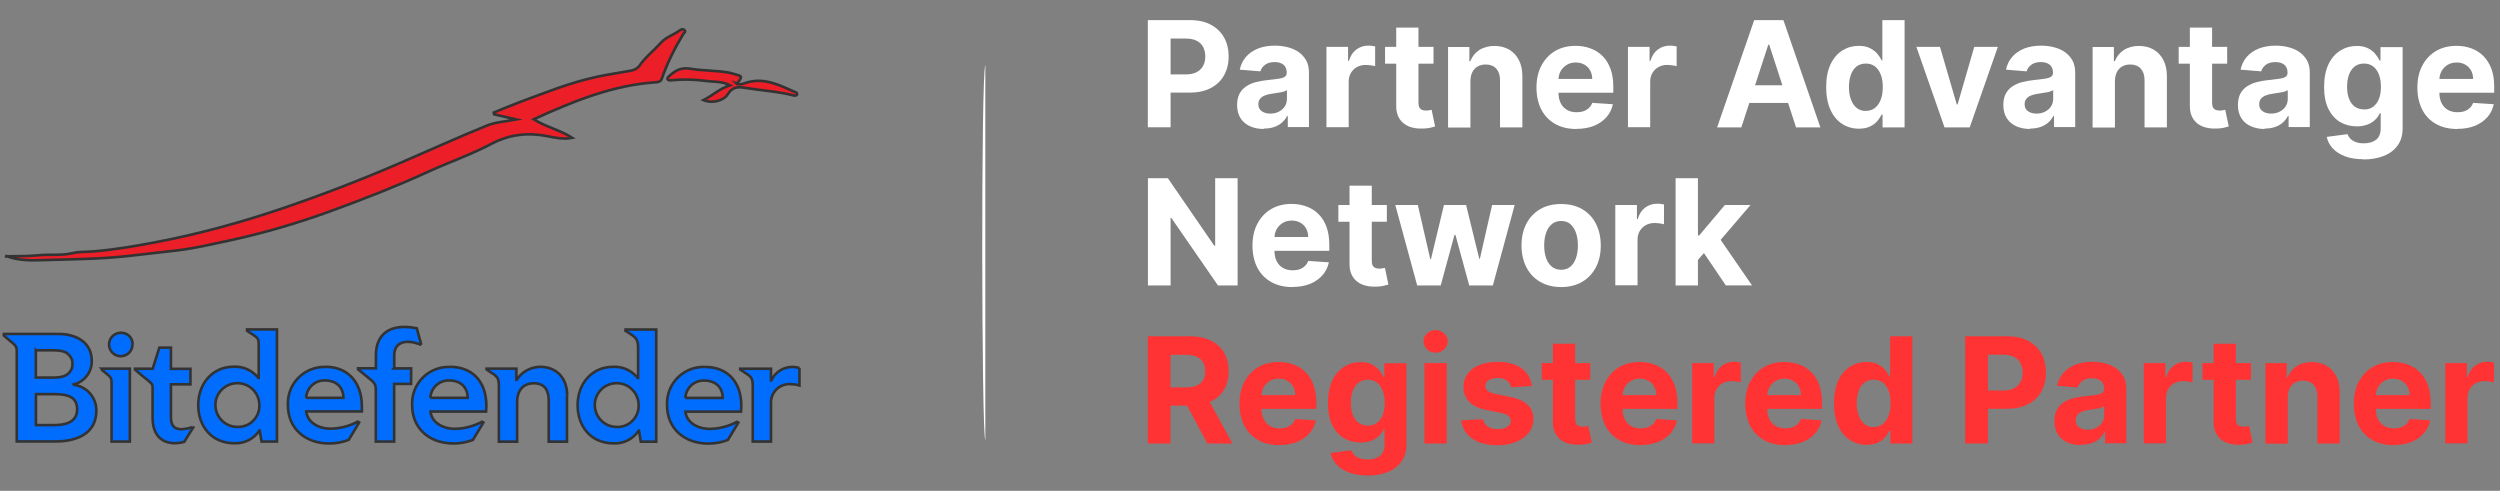 <?xml version="1.0" encoding="UTF-8"?> <svg xmlns="http://www.w3.org/2000/svg" id="a" viewBox="0 0 237.23 46.57"><rect x="0" y="0" width="237.23" height="46.57" fill="#808080" stroke="none"/><path d="m93.5,6.15v35.62c-.36-.43-.42-34.66,0-35.62Z" style="fill:#fff;"></path><path d="m.6,24.33c1-.04,2,0,2.97-.1,1.11-.12,2.22.05,3.32-.21.62-.15,1.29-.11,1.93-.16,1.98-.16,3.93-.49,5.87-.86,4.15-.78,8.21-1.9,12.21-3.26,3.72-1.27,7.38-2.68,10.99-4.24,2.78-1.2,5.53-2.45,8.33-3.59.84-.34,1.79-.38,2.78-.57-.75-.17-1.43-.33-2.11-.49-.01-.06-.03-.11-.04-.17.82-.33,1.64-.68,2.47-.99,2.42-.9,4.82-1.87,7.36-2.41,1.05-.22,2.12-.38,3.18-.57.35-.06.65-.23.84-.5.55-.81,1.33-1.39,1.97-2.11.51-.58,1.25-.79,1.85-1.23.14-.1.31-.14.43-.02.16.16-.05.28-.12.39-.81,1.33-1.5,2.72-2.02,4.2-.11.31-.3.35-.59.37-4.09.27-7.79,1.79-11.58,3.51,1.21.75,2.51,1.02,3.67,1.76-.84.17-1.62-.01-2.32-.15-1.92-.38-3.64-.18-5.4.74-1.91,1.01-3.97,1.72-5.94,2.62-3.03,1.39-6.13,2.6-9.26,3.74-3.18,1.16-6.43,2.11-9.74,2.82-1.6.34-3.19.72-4.81.91-1.61.19-3.22.37-4.83.55-2.58.28-5.17.29-7.76.37-1.19.04-2.46.08-3.64-.38Z" style="fill:#ec1e27; stroke:#333; stroke-miterlimit:10; stroke-width:.25px;"></path><path d="m69.91,7.94c.37.14.66-.02.96-.11,1.69-.5,3.11.27,4.57.9.14.06.25.11.19.26-.03.06-.19.1-.27.08-1.59-.41-3.23-.49-4.84-.76-.62-.1-1.09.04-1.45.62-.41.66-1.55.91-2.32.57.85-.42,1.51-1.08,2.52-1.41-.76-.39-1.5-.31-2.19-.4-1.11-.15-2.24-.19-3.36-.07-.18.02-.33.02-.39-.14-.02-.07.11-.21.2-.29.56-.48,1.06-.82,1.97-.67,1.18.2,2.41.16,3.61.36.18.03.34.09.52.13.84.23.85.22.29.94Z" style="fill:#ec1e27; stroke:#333; stroke-miterlimit:10; stroke-width:.25px;"></path><path d="m30.93,34.82c-1.91-.08-3.53,1.4-3.61,3.31,0,.11,0,.22,0,.32,0,2.18,1.61,3.63,3.92,3.63.63,0,1.26-.11,1.85-.34l.99-1.65-.13-.08c-.78.42-1.66.65-2.55.67-1.19,0-2.23-.6-2.34-1.64h5.28v-.47c0-2.41-1.46-3.76-3.4-3.76m-1.89,2.94c.04-.94.84-1.68,1.78-1.65h0c1.08,0,1.75.63,1.76,1.65h-3.55Zm37.86-2.93c-1.91-.08-3.53,1.4-3.61,3.31,0,.11,0,.22,0,.33,0,2.18,1.61,3.63,3.92,3.63.63,0,1.26-.11,1.85-.34l.99-1.65-.13-.07c-.78.42-1.66.65-2.55.67-1.19,0-2.22-.6-2.34-1.64h5.28c.23-2.71-1.23-4.24-3.4-4.24m-1.88,2.94c.04-.94.83-1.68,1.78-1.65h0c1.08,0,1.75.63,1.76,1.65h-3.55Zm-22.32-2.94c-1.91-.08-3.53,1.4-3.61,3.31,0,.11,0,.22,0,.32,0,2.18,1.61,3.63,3.92,3.63.63,0,1.26-.11,1.85-.34l.99-1.65-.13-.07c-.78.42-1.65.65-2.55.67-1.19,0-2.23-.6-2.34-1.64h5.28c.23-2.71-1.23-4.24-3.4-4.24m-1.89,2.94c.04-.94.84-1.68,1.78-1.65h0c1.08,0,1.75.63,1.76,1.65h-3.55Zm-33.9-1.23v-.03c1.05-.23,1.78-1.17,1.77-2.23,0-1.86-1.59-2.57-3.13-2.57H.36v.15l.52.44c.63.51.71.61.71,1.07v8.54h3.68c1.93,0,3.87-.69,3.87-2.91.03-1.27-.94-2.35-2.21-2.47m-3.52-3.27h1.5c1.02,0,1.33.14,1.63.43.23.23.36.55.34.88,0,.32-.12.63-.35.85-.3.29-.72.43-1.47.43h-1.66s0-2.6,0-2.6Zm1.67,7.1h-1.67v-2.94h1.75c1.47,0,2.16.38,2.16,1.44,0,1.34-1.3,1.5-2.24,1.5m7.49-7.72c.04.61-.43,1.14-1.04,1.18,0,0,0,0,0,0-.61.04-1.14-.43-1.18-1.04s.43-1.14,1.04-1.18c.02,0,.04,0,.07,0,.59-.03,1.09.42,1.12,1.01,0,.01,0,.02,0,.04m-2.92,2.35h2.66v6.92h-1.73v-5.44c0-.57-.03-.66-.65-1.14l-.27-.22v-.11Zm13.78-3.59l.54.35c.49.31.57.46.57.9v3.21h-.04c-.57-.71-1.44-1.1-2.35-1.05-1.98,0-3.35,1.59-3.35,3.63s1.29,3.63,3.42,3.63c.95.05,1.86-.41,2.38-1.2h.03l.18,1.04h1.46v-10.64h-2.84v.13h0Zm-.87,9.12c-1.15.03-2.1-.88-2.13-2.03s.89-2.09,2.04-2.12,2.1.88,2.13,2.03v.05c.04,1.11-.83,2.04-1.94,2.07,0,0,0,0,0,0h-.09m36.79-9.12l.24.16c.84.53.94.68.94,1.58v2.73h-.04c-.57-.71-1.44-1.1-2.35-1.05-1.98,0-3.35,1.59-3.35,3.63s1.28,3.63,3.41,3.63c.95.05,1.86-.41,2.38-1.2h.03l.18,1.04h1.46v-10.64h-2.91v.12h0Zm-.8,9.12c-1.15.03-2.1-.88-2.13-2.03-.03-1.15.89-2.1,2.03-2.12,1.15-.03,2.1.88,2.13,2.03v.05c.04,1.11-.83,2.04-1.94,2.08-.03,0-.06,0-.09,0m17.29-5.61v1.67c-.27-.08-.55-.12-.84-.13-.96-.06-1.79.66-1.86,1.62h0s0,.08,0,.12v3.71h-1.73v-5.1c0-.87-.05-1-.75-1.44l-.44-.29v-.08h2.92v1.1h.03c.37-.79,1.17-1.29,2.05-1.27.21,0,.42.04.62.1m-38.46.04h1.61v1.47h-1.61v5.47h-1.74v-4.88c0-.58-.12-.71-.8-1.25l-.88-.72v-.1h1.69v-1.26c0-1.88,1.23-3.07,3.88-2.54l.4,1.47-.08.07c-1.39-.55-2.46-.2-2.46,1v1.26h0Zm16.4,2.58v4.37h-1.73v-3.85c0-.76-.2-1.69-1.41-1.69-1.14,0-1.59.84-1.59,1.76v3.78h-1.73v-5.12c0-.87-.05-1-.75-1.44l-.42-.29v-.08h2.83v1.06h.03c.48-.75,1.31-1.21,2.21-1.23,1.63,0,2.58,1.12,2.58,2.72m-35.54,2.98l.06.04s-.86,1.38-.86,1.38c-1.41.38-3-.03-3-2.29v-2.81c0-.45-.07-.42-1.04-1.22l-.63-.54v-.08h1.68l.63-2h1.1v2.01h1.85v1.47h-1.85v3.14c0,1.25.86,1.28,2.06.92" style="fill:#006dff; stroke:#333; stroke-miterlimit:10; stroke-width:.25px;"></path><path d="m108.92,12.09V1.91h4.02c.77,0,1.43.15,1.97.44.54.29.96.7,1.25,1.22s.43,1.12.43,1.79-.15,1.27-.44,1.79c-.29.52-.71.92-1.27,1.21-.55.29-1.22.43-2,.43h-2.56v-1.73h2.21c.41,0,.76-.07,1.03-.22.27-.14.47-.34.61-.6s.2-.55.2-.89-.07-.63-.2-.89c-.13-.25-.34-.45-.61-.59-.27-.14-.62-.21-1.03-.21h-1.45v8.42h-2.15Z" style="fill:#fff;"></path><path d="m119.92,12.24c-.49,0-.92-.09-1.3-.26-.38-.17-.68-.42-.9-.76-.22-.34-.33-.76-.33-1.26,0-.42.08-.78.23-1.07.16-.29.37-.52.64-.7.27-.18.57-.31.92-.4.34-.09.7-.15,1.08-.19.44-.05.8-.09,1.07-.13.27-.04.47-.1.59-.19.12-.08.18-.21.18-.37v-.03c0-.31-.1-.56-.3-.73-.2-.17-.48-.26-.84-.26-.38,0-.68.08-.91.25-.23.17-.38.38-.45.63l-1.96-.16c.1-.46.29-.87.59-1.21.29-.34.67-.6,1.13-.79.46-.18,1-.28,1.61-.28.42,0,.83.05,1.22.15.39.1.74.25,1.04.46s.54.48.72.8.26.72.26,1.17v5.15h-2.01v-1.06h-.06c-.12.24-.29.45-.49.63s-.45.32-.74.42c-.29.1-.62.15-1,.15Zm.61-1.46c.31,0,.59-.06.83-.19s.43-.29.56-.5c.14-.21.2-.45.2-.72v-.81c-.07.04-.16.08-.27.12s-.24.07-.39.09-.29.05-.43.07-.27.04-.39.06c-.25.04-.47.09-.65.17-.19.08-.33.19-.43.32-.1.13-.15.3-.15.5,0,.29.1.51.32.66.21.15.48.23.8.23Z" style="fill:#fff;"></path><path d="m125.87,12.09v-7.64h2.05v1.33h.08c.14-.47.37-.83.7-1.08.33-.24.71-.37,1.13-.37.11,0,.22,0,.34.02.12.01.23.03.32.05v1.88c-.1-.03-.24-.06-.41-.08-.18-.02-.34-.04-.48-.04-.31,0-.59.07-.83.2-.24.13-.44.32-.58.56s-.21.51-.21.83v4.32h-2.12Z" style="fill:#fff;"></path><path d="m136.03,4.45v1.59h-4.6v-1.59h4.6Zm-3.55-1.83h2.12v7.12c0,.2.03.35.09.46s.14.18.25.23c.11.04.23.06.38.06.1,0,.2,0,.3-.03.1-.02.18-.03.23-.04l.33,1.58c-.11.03-.26.07-.45.12s-.43.07-.7.08c-.51.02-.96-.05-1.34-.2-.38-.16-.68-.4-.89-.73-.21-.33-.32-.74-.31-1.24V2.62Z" style="fill:#fff;"></path><path d="m139.53,7.68v4.42h-2.12v-7.64h2.02v1.35h.09c.17-.44.45-.8.85-1.06.4-.26.88-.39,1.45-.39.53,0,.99.12,1.39.35.39.23.7.56.92.99.22.43.33.94.33,1.53v4.86h-2.12v-4.48c0-.47-.12-.83-.36-1.1-.24-.26-.58-.39-1-.39-.29,0-.54.06-.75.18-.22.12-.39.3-.51.53-.12.23-.18.51-.19.84Z" style="fill:#fff;"></path><path d="m149.6,12.24c-.79,0-1.46-.16-2.03-.48-.56-.32-1-.77-1.31-1.36-.3-.59-.46-1.29-.46-2.09s.15-1.47.46-2.07c.31-.59.74-1.06,1.29-1.39.55-.33,1.21-.5,1.96-.5.5,0,.97.08,1.41.24.44.16.82.4,1.14.72.33.32.58.73.76,1.21.18.49.27,1.05.27,1.7v.58h-6.45v-1.31h4.45c0-.3-.07-.58-.2-.81-.13-.24-.32-.42-.55-.55-.23-.13-.5-.2-.81-.2s-.61.07-.85.22-.44.34-.58.59-.21.52-.21.82v1.25c0,.38.07.7.21.98.14.28.34.49.6.64.26.15.56.22.92.22.24,0,.45-.03.65-.1s.36-.17.5-.3c.14-.13.25-.29.32-.49l1.96.13c-.1.47-.3.88-.61,1.23-.31.35-.7.62-1.18.82-.48.19-1.04.29-1.67.29Z" style="fill:#fff;"></path><path d="m154.48,12.09v-7.64h2.05v1.33h.08c.14-.47.37-.83.7-1.08.33-.24.71-.37,1.13-.37.11,0,.22,0,.34.02.12.01.23.03.32.05v1.88c-.1-.03-.24-.06-.41-.08-.18-.02-.34-.04-.48-.04-.31,0-.59.07-.83.2-.24.13-.44.32-.58.56s-.21.51-.21.83v4.32h-2.12Z" style="fill:#fff;"></path><path d="m165.25,12.09h-2.31l3.52-10.18h2.77l3.51,10.18h-2.31l-2.55-7.86h-.08l-2.56,7.86Zm-.14-4h5.45v1.68h-5.45v-1.68Z" style="fill:#fff;"></path><path d="m176.38,12.21c-.58,0-1.1-.15-1.57-.45-.47-.3-.84-.74-1.11-1.33s-.41-1.3-.41-2.16.14-1.6.42-2.18.66-1.02,1.13-1.31c.47-.29.98-.43,1.54-.43.43,0,.78.07,1.07.22s.52.32.7.54.31.42.41.63h.06V1.91h2.11v10.18h-2.09v-1.22h-.09c-.1.21-.24.42-.42.63s-.41.38-.7.51c-.29.14-.64.2-1.05.2Zm.67-1.69c.34,0,.63-.09.87-.28s.42-.45.55-.79.19-.73.19-1.19-.06-.85-.19-1.18c-.13-.33-.31-.59-.55-.78-.24-.18-.53-.27-.87-.27s-.64.09-.88.28c-.24.19-.42.45-.54.79s-.18.72-.18,1.16.06.84.19,1.18c.12.34.31.61.54.8s.53.29.88.29Z" style="fill:#fff;"></path><path d="m189.58,4.45l-2.67,7.64h-2.39l-2.67-7.64h2.24l1.59,5.46h.08l1.58-5.46h2.24Z" style="fill:#fff;"></path><path d="m192.63,12.24c-.49,0-.92-.09-1.3-.26-.38-.17-.68-.42-.9-.76-.22-.34-.33-.76-.33-1.26,0-.42.08-.78.23-1.07.16-.29.37-.52.64-.7.27-.18.57-.31.92-.4.34-.09.7-.15,1.08-.19.44-.05.8-.09,1.07-.13.27-.04.47-.1.59-.19.12-.08.18-.21.18-.37v-.03c0-.31-.1-.56-.3-.73-.2-.17-.48-.26-.84-.26-.38,0-.68.08-.91.25-.23.17-.38.38-.45.63l-1.96-.16c.1-.46.29-.87.59-1.21.29-.34.67-.6,1.13-.79.46-.18,1-.28,1.61-.28.42,0,.83.05,1.22.15.39.1.74.25,1.04.46s.54.48.72.8.26.72.26,1.17v5.15h-2.01v-1.06h-.06c-.12.24-.29.45-.49.63s-.45.32-.74.42c-.29.1-.62.15-1,.15Zm.61-1.46c.31,0,.59-.06.83-.19s.43-.29.56-.5c.14-.21.2-.45.2-.72v-.81c-.07.04-.16.08-.27.12s-.24.07-.39.09-.29.05-.43.07-.27.04-.39.06c-.25.04-.47.09-.65.17-.19.08-.33.19-.43.32-.1.13-.15.3-.15.5,0,.29.1.51.32.66.21.15.48.23.8.23Z" style="fill:#fff;"></path><path d="m200.69,7.68v4.42h-2.12v-7.64h2.02v1.35h.09c.17-.44.45-.8.85-1.06.4-.26.88-.39,1.45-.39.53,0,.99.12,1.39.35.39.23.7.56.92.99.22.43.33.94.33,1.53v4.86h-2.12v-4.48c0-.47-.12-.83-.36-1.1-.24-.26-.58-.39-1-.39-.29,0-.54.06-.75.18-.22.12-.39.3-.51.53-.12.23-.18.51-.19.84Z" style="fill:#fff;"></path><path d="m211.34,4.45v1.59h-4.6v-1.59h4.6Zm-3.55-1.83h2.12v7.12c0,.2.03.35.09.46s.14.18.25.23c.11.04.23.06.38.06.1,0,.2,0,.3-.03.1-.02.18-.03.23-.04l.33,1.58c-.11.03-.26.07-.45.12s-.43.07-.7.08c-.51.02-.96-.05-1.34-.2-.38-.16-.68-.4-.89-.73-.21-.33-.32-.74-.31-1.24V2.62Z" style="fill:#fff;"></path><path d="m214.89,12.24c-.49,0-.92-.09-1.3-.26-.38-.17-.68-.42-.9-.76-.22-.34-.33-.76-.33-1.26,0-.42.08-.78.23-1.07.16-.29.37-.52.64-.7.27-.18.57-.31.92-.4.34-.09.7-.15,1.08-.19.44-.05.8-.09,1.07-.13.27-.04.47-.1.59-.19.12-.08.18-.21.18-.37v-.03c0-.31-.1-.56-.3-.73-.2-.17-.48-.26-.84-.26-.38,0-.68.08-.91.25-.23.17-.38.38-.45.63l-1.96-.16c.1-.46.29-.87.59-1.21.29-.34.67-.6,1.13-.79.46-.18,1-.28,1.61-.28.42,0,.83.05,1.22.15.39.1.74.25,1.04.46s.54.48.72.8.26.72.26,1.17v5.15h-2.01v-1.06h-.06c-.12.24-.29.45-.49.63s-.45.32-.74.42c-.29.1-.62.15-1,.15Zm.61-1.46c.31,0,.59-.06.83-.19s.43-.29.56-.5c.14-.21.2-.45.2-.72v-.81c-.07.04-.16.08-.27.12s-.24.07-.39.09-.29.05-.43.07-.27.04-.39.06c-.25.04-.47.09-.65.17-.19.08-.33.19-.43.32-.1.13-.15.3-.15.5,0,.29.1.51.32.66.21.15.48.23.8.23Z" style="fill:#fff;"></path><path d="m224.28,15.11c-.69,0-1.27-.09-1.76-.28-.49-.19-.88-.44-1.17-.76-.29-.32-.48-.68-.56-1.08l1.96-.26c.06.15.15.29.28.43.13.13.3.24.51.32s.47.12.78.12c.46,0,.84-.11,1.14-.33.3-.22.45-.6.45-1.12v-1.4h-.09c-.09.21-.23.41-.42.6-.19.19-.42.34-.72.46s-.64.18-1.04.18c-.57,0-1.09-.13-1.56-.4-.47-.27-.84-.68-1.12-1.23-.28-.55-.42-1.25-.42-2.1s.14-1.59.42-2.17.66-1.01,1.13-1.3c.47-.29.98-.43,1.54-.43.43,0,.79.07,1.07.22.29.14.52.32.7.54s.31.42.41.63h.08v-1.28h2.1v7.71c0,.65-.16,1.19-.48,1.63-.32.44-.76.77-1.32.99-.56.22-1.21.33-1.94.33Zm.04-4.72c.34,0,.63-.08.87-.26s.42-.42.55-.74c.13-.32.19-.7.19-1.15s-.06-.84-.19-1.17-.31-.59-.55-.77c-.24-.18-.53-.27-.87-.27s-.64.09-.88.28-.42.45-.54.78c-.12.33-.18.71-.18,1.15s.06.82.19,1.14c.12.32.31.57.54.74.24.17.53.26.88.26Z" style="fill:#fff;"></path><path d="m233.18,12.24c-.79,0-1.46-.16-2.03-.48-.56-.32-1-.77-1.3-1.36-.3-.59-.46-1.29-.46-2.09s.15-1.47.46-2.07c.3-.59.74-1.06,1.29-1.39.55-.33,1.21-.5,1.96-.5.5,0,.97.08,1.41.24.44.16.82.4,1.14.72s.58.73.76,1.21.27,1.05.27,1.7v.58h-6.45v-1.31h4.45c0-.3-.07-.58-.2-.81s-.32-.42-.55-.55c-.23-.13-.5-.2-.81-.2s-.61.07-.85.22-.44.34-.58.59c-.14.25-.21.52-.21.82v1.25c0,.38.07.7.21.98s.34.49.6.64c.26.15.56.22.92.22.24,0,.45-.03.65-.1.2-.07.36-.17.5-.3.14-.13.25-.29.32-.49l1.96.13c-.1.47-.3.88-.61,1.23s-.7.62-1.18.82c-.48.19-1.04.29-1.67.29Z" style="fill:#fff;"></path><path d="m117.44,16.91v10.18h-1.86l-4.43-6.41h-.07v6.41h-2.15v-10.18h1.89l4.4,6.4h.09v-6.4h2.14Z" style="fill:#fff;"></path><path d="m122.65,27.24c-.79,0-1.46-.16-2.03-.48-.56-.32-1-.77-1.31-1.36-.3-.59-.46-1.29-.46-2.09s.15-1.47.46-2.07c.31-.59.74-1.06,1.29-1.39.55-.33,1.21-.5,1.96-.5.5,0,.97.08,1.41.24.44.16.82.4,1.14.72.33.32.58.73.76,1.21.18.49.27,1.05.27,1.7v.58h-6.45v-1.31h4.45c0-.3-.07-.58-.2-.81-.13-.24-.32-.42-.55-.55-.23-.13-.5-.2-.81-.2s-.61.07-.85.22-.44.34-.58.59-.21.52-.21.82v1.25c0,.38.07.7.21.98.14.28.34.49.6.64.26.15.56.22.92.22.24,0,.45-.03.65-.1s.36-.17.5-.3c.14-.13.25-.29.32-.49l1.96.13c-.1.47-.3.88-.61,1.23-.31.35-.7.62-1.18.82-.48.19-1.04.29-1.67.29Z" style="fill:#fff;"></path><path d="m131.6,19.45v1.59h-4.6v-1.59h4.6Zm-3.55-1.83h2.12v7.12c0,.2.03.35.09.46s.14.18.25.23c.11.04.23.06.38.06.1,0,.2,0,.3-.03.1-.02.18-.03.23-.04l.33,1.58c-.11.03-.26.07-.45.12s-.43.07-.7.08c-.51.02-.96-.05-1.34-.2-.38-.16-.68-.4-.89-.73-.21-.33-.32-.74-.31-1.24v-7.4Z" style="fill:#fff;"></path><path d="m134.48,27.09l-2.08-7.64h2.14l1.18,5.13h.07l1.23-5.13h2.1l1.25,5.1h.06l1.16-5.1h2.14l-2.07,7.64h-2.24l-1.31-4.8h-.09l-1.31,4.8h-2.24Z" style="fill:#fff;"></path><path d="m148.14,27.24c-.77,0-1.44-.17-2-.5-.56-.33-1-.79-1.3-1.38-.3-.59-.46-1.28-.46-2.06s.15-1.48.46-2.07c.31-.59.74-1.05,1.3-1.38.56-.33,1.23-.49,2-.49s1.44.16,2,.49c.56.33,1,.79,1.3,1.38.3.59.46,1.28.46,2.07s-.15,1.47-.46,2.06c-.31.59-.74,1.05-1.3,1.38-.56.33-1.23.5-2,.5Zm0-1.64c.35,0,.65-.1.88-.3.24-.2.41-.47.53-.82.12-.35.18-.74.18-1.19s-.06-.84-.18-1.19c-.12-.35-.3-.62-.53-.83s-.53-.3-.88-.3-.65.1-.89.3-.42.48-.54.83c-.12.35-.18.74-.18,1.19s.06.84.18,1.19c.12.35.3.62.54.82.24.2.54.3.89.3Z" style="fill:#fff;"></path><path d="m153.28,27.09v-7.64h2.05v1.33h.08c.14-.47.37-.83.7-1.08.33-.24.71-.37,1.13-.37.11,0,.22,0,.34.02.12.01.23.03.32.05v1.88c-.1-.03-.24-.06-.41-.08-.18-.02-.34-.04-.48-.04-.31,0-.59.07-.83.2-.24.13-.44.32-.58.56s-.21.51-.21.83v4.32h-2.12Z" style="fill:#fff;"></path><path d="m159,27.09v-10.18h2.12v10.18h-2.12Zm1.92-2.2v-2.54h.31l2.45-2.9h2.43l-3.29,3.84h-.5l-1.4,1.6Zm2.85,2.2l-2.25-3.33,1.41-1.5,3.32,4.82h-2.48Z" style="fill:#fff;"></path><path d="m108.92,42.09v-10.18h4.02c.77,0,1.43.14,1.97.41.55.27.96.66,1.25,1.16s.43,1.08.43,1.76-.15,1.26-.44,1.74c-.29.49-.71.86-1.27,1.12-.55.26-1.22.39-2,.39h-2.69v-1.73h2.34c.41,0,.75-.06,1.02-.17.27-.11.47-.28.61-.51s.2-.51.2-.84-.07-.62-.2-.86-.34-.41-.61-.53-.62-.18-1.03-.18h-1.45v8.42h-2.15Zm5.5-4.63l2.53,4.63h-2.38l-2.48-4.63h2.32Z" style="fill:#f33;"></path><path d="m121.42,42.24c-.79,0-1.46-.16-2.03-.48-.56-.32-1-.77-1.31-1.36-.3-.59-.46-1.29-.46-2.09s.15-1.47.46-2.07c.31-.59.74-1.06,1.29-1.39.55-.33,1.21-.5,1.96-.5.5,0,.97.08,1.41.24.44.16.82.4,1.14.72.33.32.58.73.76,1.21.18.49.27,1.05.27,1.7v.58h-6.45v-1.31h4.45c0-.3-.07-.58-.2-.81-.13-.24-.32-.42-.55-.55-.23-.13-.5-.2-.81-.2s-.61.07-.85.22-.44.34-.58.59-.21.52-.21.82v1.25c0,.38.07.7.21.98.14.28.34.49.6.64.26.15.56.22.92.22.24,0,.45-.03.65-.1s.36-.17.5-.3c.14-.13.25-.29.32-.49l1.96.13c-.1.47-.3.88-.61,1.23-.31.35-.7.62-1.18.82-.48.19-1.04.29-1.67.29Z" style="fill:#f33;"></path><path d="m129.75,45.11c-.69,0-1.27-.09-1.76-.28-.49-.19-.88-.44-1.17-.76-.29-.32-.48-.68-.56-1.08l1.96-.26c.06.15.15.29.28.43.13.13.3.24.51.32s.47.12.78.12c.46,0,.84-.11,1.14-.33.3-.22.45-.6.45-1.12v-1.4h-.09c-.09.21-.23.41-.42.6-.19.19-.42.34-.72.46s-.64.18-1.04.18c-.57,0-1.09-.13-1.56-.4-.47-.27-.84-.68-1.12-1.23-.28-.55-.42-1.25-.42-2.1s.14-1.59.42-2.17.66-1.01,1.13-1.3c.47-.29.98-.43,1.54-.43.43,0,.79.07,1.07.22.29.14.52.32.7.54s.31.42.41.63h.08v-1.28h2.1v7.71c0,.65-.16,1.19-.48,1.63-.32.44-.76.77-1.32.99-.56.22-1.21.33-1.94.33Zm.04-4.72c.34,0,.63-.08.87-.26s.42-.42.55-.74c.13-.32.19-.7.19-1.15s-.06-.84-.19-1.17-.31-.59-.55-.77c-.24-.18-.53-.27-.87-.27s-.64.09-.88.28-.42.45-.54.78c-.12.33-.18.71-.18,1.15s.06.82.19,1.14c.12.32.31.57.54.74.24.17.53.26.88.26Z" style="fill:#f33;"></path><path d="m136.23,33.47c-.31,0-.58-.1-.81-.32-.22-.21-.34-.46-.34-.76s.11-.54.34-.75c.22-.21.49-.32.81-.32s.58.11.81.32c.22.21.34.46.34.75s-.11.55-.34.76c-.22.21-.49.32-.81.32Zm-1.06,8.62v-7.64h2.12v7.64h-2.12Z" style="fill:#f33;"></path><path d="m145.33,36.63l-1.94.12c-.03-.17-.1-.32-.21-.45-.11-.13-.25-.24-.43-.32s-.39-.12-.63-.12c-.33,0-.6.07-.83.21-.23.14-.34.32-.34.55,0,.18.07.34.22.46s.4.23.75.3l1.38.28c.74.15,1.3.4,1.66.74.36.34.55.78.55,1.33,0,.5-.15.94-.44,1.32-.29.38-.69.67-1.2.88-.51.21-1.09.32-1.76.32-1.01,0-1.82-.21-2.41-.63-.6-.42-.95-1-1.05-1.73l2.08-.11c.06.31.22.54.46.7.24.16.55.24.93.24s.67-.07.9-.22c.23-.14.34-.33.35-.56,0-.19-.08-.35-.24-.48-.16-.12-.4-.22-.74-.29l-1.32-.26c-.75-.15-1.3-.41-1.66-.78-.36-.37-.54-.84-.54-1.41,0-.49.13-.91.4-1.27.27-.35.64-.63,1.13-.82.49-.19,1.05-.29,1.71-.29.96,0,1.72.2,2.28.61.56.41.88.96.97,1.67Z" style="fill:#f33;"></path><path d="m150.9,34.45v1.59h-4.6v-1.59h4.6Zm-3.55-1.83h2.12v7.12c0,.2.03.35.09.46s.14.18.25.23c.11.04.23.06.38.06.1,0,.2,0,.3-.03.1-.02.18-.03.23-.04l.33,1.58c-.11.03-.26.07-.45.12s-.43.07-.7.08c-.51.02-.96-.05-1.34-.2-.38-.16-.68-.4-.89-.73-.21-.33-.32-.74-.31-1.24v-7.4Z" style="fill:#f33;"></path><path d="m155.68,42.24c-.79,0-1.46-.16-2.03-.48-.56-.32-1-.77-1.31-1.36-.3-.59-.46-1.29-.46-2.09s.15-1.47.46-2.07c.31-.59.74-1.06,1.29-1.39.55-.33,1.21-.5,1.96-.5.5,0,.97.08,1.41.24.44.16.82.4,1.14.72.33.32.58.73.76,1.21.18.49.27,1.05.27,1.7v.58h-6.45v-1.31h4.45c0-.3-.07-.58-.2-.81-.13-.24-.32-.42-.55-.55-.23-.13-.5-.2-.81-.2s-.61.07-.85.22-.44.34-.58.59-.21.52-.21.82v1.25c0,.38.07.7.21.98.14.28.34.49.6.64.26.15.56.22.92.22.24,0,.45-.03.65-.1s.36-.17.5-.3c.14-.13.25-.29.32-.49l1.96.13c-.1.47-.3.88-.61,1.23-.31.35-.7.62-1.18.82-.48.19-1.04.29-1.67.29Z" style="fill:#f33;"></path><path d="m160.57,42.09v-7.64h2.05v1.33h.08c.14-.47.37-.83.7-1.08.33-.24.71-.37,1.13-.37.11,0,.22,0,.34.02.12.01.23.03.32.05v1.88c-.1-.03-.24-.06-.41-.08-.18-.02-.34-.04-.48-.04-.31,0-.59.07-.83.2-.24.13-.44.32-.58.56s-.21.51-.21.83v4.32h-2.12Z" style="fill:#f33;"></path><path d="m169.41,42.24c-.79,0-1.46-.16-2.03-.48-.56-.32-1-.77-1.31-1.36-.3-.59-.46-1.29-.46-2.09s.15-1.47.46-2.07c.31-.59.74-1.06,1.29-1.39.55-.33,1.21-.5,1.96-.5.5,0,.97.08,1.41.24.44.16.82.4,1.14.72.33.32.58.73.76,1.21.18.49.27,1.05.27,1.7v.58h-6.45v-1.31h4.45c0-.3-.07-.58-.2-.81-.13-.24-.32-.42-.55-.55-.23-.13-.5-.2-.81-.2s-.61.07-.85.22-.44.34-.58.59-.21.52-.21.82v1.25c0,.38.07.7.21.98.14.28.34.49.6.64.26.15.56.22.92.22.24,0,.45-.03.65-.1s.36-.17.5-.3c.14-.13.25-.29.32-.49l1.96.13c-.1.47-.3.88-.61,1.23-.31.35-.7.62-1.18.82-.48.19-1.04.29-1.67.29Z" style="fill:#f33;"></path><path d="m177.12,42.21c-.58,0-1.1-.15-1.57-.45-.47-.3-.84-.74-1.11-1.33s-.41-1.3-.41-2.16.14-1.6.42-2.18.66-1.02,1.13-1.31c.47-.29.98-.43,1.54-.43.43,0,.78.07,1.07.22s.52.32.7.54.31.42.41.63h.06v-3.83h2.11v10.18h-2.09v-1.22h-.09c-.1.21-.24.42-.42.63s-.41.38-.7.51c-.29.14-.64.2-1.05.2Zm.67-1.69c.34,0,.63-.09.87-.28s.42-.45.55-.79.19-.73.19-1.19-.06-.85-.19-1.18c-.13-.33-.31-.59-.55-.78-.24-.18-.53-.27-.87-.27s-.64.09-.88.28c-.24.19-.42.45-.54.79s-.18.72-.18,1.16.06.84.19,1.18c.12.34.31.61.54.8s.53.29.88.29Z" style="fill:#f33;"></path><path d="m186.48,42.09v-10.18h4.02c.77,0,1.43.15,1.97.44.54.29.96.7,1.25,1.22s.43,1.12.43,1.79-.15,1.27-.44,1.79c-.29.52-.71.92-1.27,1.21-.55.29-1.22.43-2,.43h-2.56v-1.73h2.21c.41,0,.76-.07,1.03-.22.27-.14.47-.34.61-.6s.2-.55.2-.89-.07-.63-.2-.89c-.13-.25-.34-.45-.61-.59-.27-.14-.62-.21-1.03-.21h-1.45v8.42h-2.15Z" style="fill:#f33;"></path><path d="m197.48,42.24c-.49,0-.92-.09-1.3-.26-.38-.17-.68-.42-.9-.76-.22-.34-.33-.76-.33-1.26,0-.42.08-.78.23-1.07.16-.29.37-.52.64-.7.27-.18.57-.31.92-.4.34-.09.7-.15,1.08-.19.44-.05.8-.09,1.07-.13.27-.04.47-.1.59-.19.12-.08.18-.21.18-.37v-.03c0-.31-.1-.56-.3-.73-.2-.17-.48-.26-.84-.26-.38,0-.68.08-.91.25-.23.17-.38.38-.45.63l-1.96-.16c.1-.46.29-.87.59-1.21.29-.34.67-.6,1.13-.79.46-.18,1-.28,1.61-.28.42,0,.83.05,1.22.15.39.1.74.25,1.04.46s.54.48.72.8.26.72.26,1.17v5.15h-2.01v-1.06h-.06c-.12.24-.29.45-.49.63s-.45.32-.74.42c-.29.1-.62.15-1,.15Zm.61-1.46c.31,0,.59-.06.83-.19s.43-.29.56-.5c.14-.21.2-.45.2-.72v-.81c-.07.04-.16.08-.27.12s-.24.07-.39.09-.29.05-.43.07-.27.04-.39.06c-.25.04-.47.09-.65.17-.19.08-.33.19-.43.32-.1.13-.15.3-.15.5,0,.29.1.51.32.66.21.15.48.23.8.23Z" style="fill:#f33;"></path><path d="m203.43,42.09v-7.64h2.05v1.33h.08c.14-.47.37-.83.7-1.08.33-.24.71-.37,1.13-.37.11,0,.22,0,.34.02.12.01.23.03.32.05v1.88c-.1-.03-.24-.06-.41-.08-.18-.02-.34-.04-.48-.04-.31,0-.59.07-.83.2-.24.13-.44.32-.58.56s-.21.51-.21.83v4.32h-2.12Z" style="fill:#f33;"></path><path d="m213.6,34.45v1.59h-4.6v-1.59h4.6Zm-3.55-1.83h2.12v7.12c0,.2.03.35.09.46s.14.18.25.23c.11.04.23.06.38.06.1,0,.2,0,.3-.03.1-.02.18-.03.23-.04l.33,1.58c-.11.03-.26.07-.45.12s-.43.07-.7.08c-.51.02-.96-.05-1.34-.2-.38-.16-.68-.4-.89-.73-.21-.33-.32-.74-.31-1.24v-7.4Z" style="fill:#f33;"></path><path d="m217.09,37.68v4.42h-2.12v-7.64h2.02v1.35h.09c.17-.44.45-.8.85-1.06.4-.26.88-.39,1.45-.39.53,0,.99.12,1.39.35.39.23.7.56.92.99.22.43.33.94.33,1.53v4.86h-2.12v-4.48c0-.47-.12-.83-.36-1.1-.24-.26-.58-.39-1-.39-.29,0-.54.06-.75.18-.22.12-.39.3-.51.53-.12.23-.18.51-.19.84Z" style="fill:#f33;"></path><path d="m227.16,42.24c-.79,0-1.46-.16-2.03-.48-.56-.32-1-.77-1.31-1.36-.3-.59-.46-1.29-.46-2.09s.15-1.47.46-2.07c.31-.59.74-1.06,1.29-1.39.55-.33,1.21-.5,1.96-.5.5,0,.97.08,1.41.24.44.16.82.4,1.14.72.33.32.58.73.76,1.21s.27,1.05.27,1.7v.58h-6.45v-1.31h4.45c0-.3-.07-.58-.2-.81s-.32-.42-.55-.55c-.23-.13-.5-.2-.81-.2s-.61.07-.85.22-.44.34-.58.59-.21.52-.21.82v1.25c0,.38.07.7.21.98.14.28.34.49.6.64.26.15.56.22.92.22.24,0,.45-.03.65-.1s.36-.17.5-.3c.14-.13.25-.29.32-.49l1.96.13c-.1.47-.3.88-.61,1.23-.31.35-.7.62-1.18.82-.48.19-1.04.29-1.67.29Z" style="fill:#f33;"></path><path d="m232.04,42.09v-7.64h2.05v1.33h.08c.14-.47.37-.83.7-1.08.33-.24.71-.37,1.13-.37.11,0,.22,0,.34.02.12.01.23.03.32.05v1.88c-.1-.03-.24-.06-.41-.08-.18-.02-.34-.04-.48-.04-.31,0-.59.07-.83.2-.24.13-.44.32-.58.56-.14.24-.21.51-.21.83v4.32h-2.12Z" style="fill:#f33;"></path></svg> 